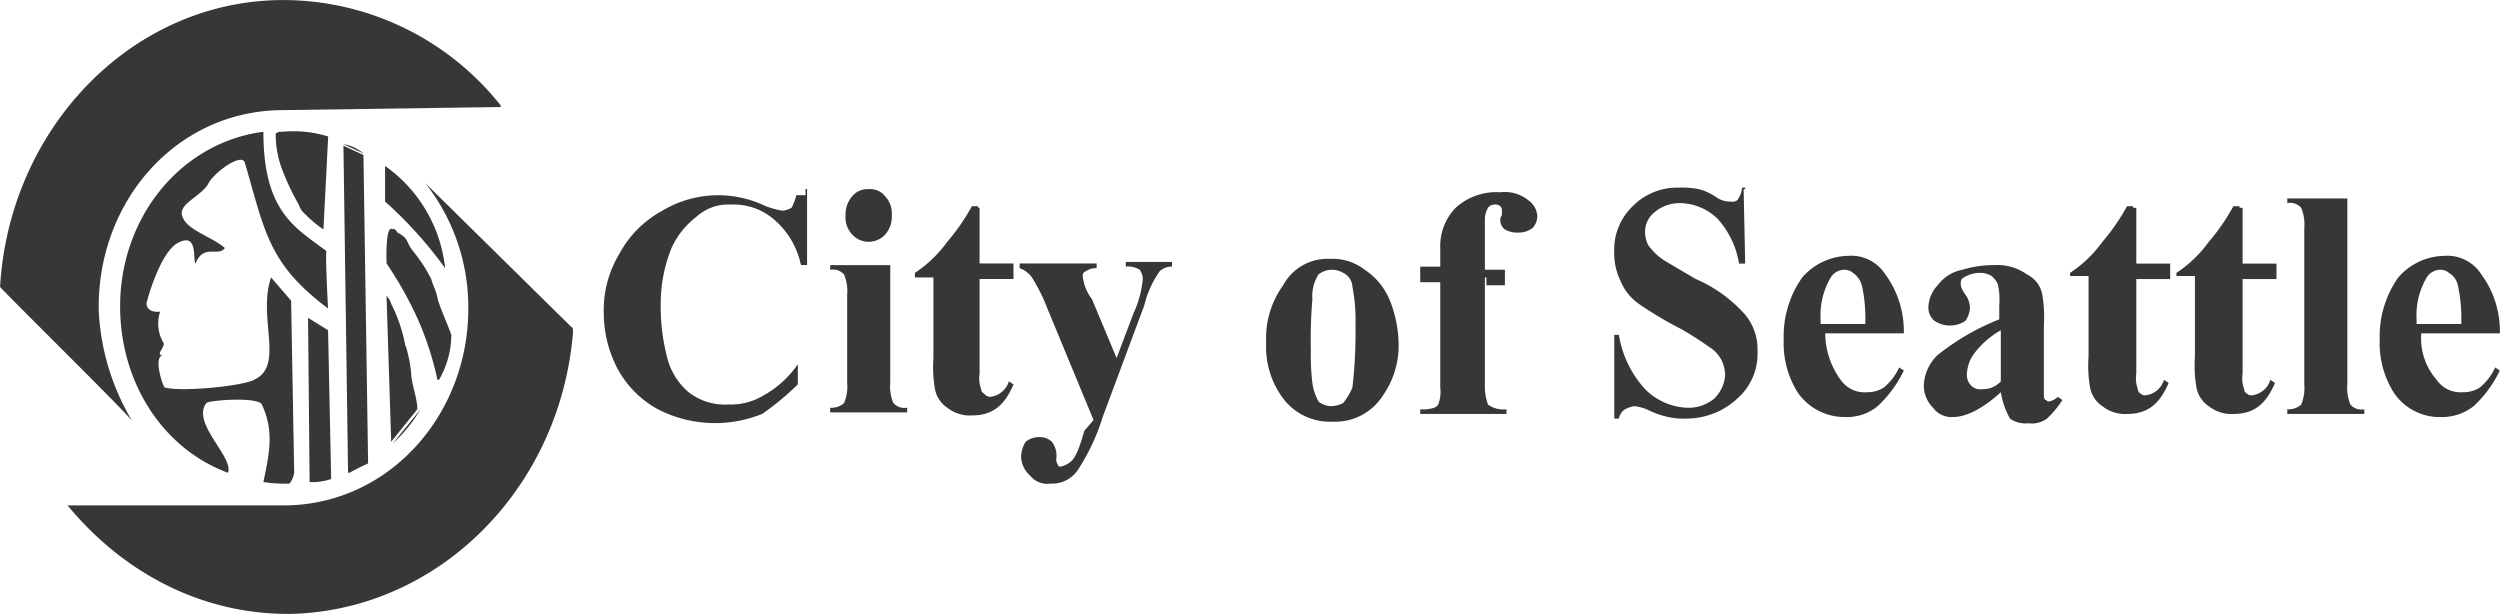 <svg xmlns="http://www.w3.org/2000/svg" width="239.875" height="58.907" viewBox="0 0 239.875 58.907">
<defs>
    <style>
      .cls-1 {
        fill: #363739;
        fill-rule: evenodd;
      }
    </style>
  </defs>
  <path id="City_of_Seattle" data-name="City of Seattle" class="cls-1" d="M205.141,487.365c-1.182,14.872-12.709,26.621-26.9,27.067-8.72.148-16.4-4.016-21.725-10.559l0.148,0.148h20.985c9.9-.148,17.587-8.774,17.439-19.185a19.223,19.223,0,0,0-4.138-11.749h0l14.04,13.831h0c0.147,0,.147.3,0.147,0.447m-54.975-4.313c0.886-15.17,12.561-27.365,26.9-27.514A26.645,26.645,0,0,1,198.2,465.651V465.8l-21.134.3h0c-10.049.148-17.586,8.774-17.438,19.184a22.677,22.677,0,0,0,3.251,10.708h0c0.148-.148-12.857-12.938-12.709-12.938M190.511,494.8a14.29,14.29,0,0,1-2.66,3.271m-6.207-29.446a11.273,11.273,0,0,0-4.434-.446h-0.3l-0.3.148a9.669,9.669,0,0,0,.443,2.975,22.533,22.533,0,0,0,1.774,3.866,1.9,1.9,0,0,0,.591.893,11.484,11.484,0,0,0,1.773,1.487m0.739,23.944-0.295-14.277-1.921-1.19,0.147,15.616v0.148a5.743,5.743,0,0,0,2.069-.3h0Zm-0.591-23.8-0.148-9.221m5.912,6.4a39.474,39.474,0,0,1,5.763,6.395h0a13.8,13.8,0,0,0-5.763-9.815m0.148,9.369a35.81,35.81,0,0,1,2.364,4.015,29.179,29.179,0,0,1,2.512,7.139h0.148a8.562,8.562,0,0,0,1.182-4.313h0c-0.3-.892-1.182-2.826-1.33-3.569s-0.443-1.19-.591-1.785a14.717,14.717,0,0,0-1.625-2.528c-0.887-1.041-.444-1.339-1.626-1.934,0.148,0.149-.3-0.446-0.3-0.3,0,0-.147-0.149-0.147,0-0.739-.595-0.591,3.272-0.591,3.272m0.443,17.1-0.443-13.831v-0.149a1.6,1.6,0,0,1,.443.744,14.876,14.876,0,0,1,1.33,3.866c0,0.149.148,0.3,0.148,0.447a13.533,13.533,0,0,1,.443,2.379c0,0.892.591,2.38,0.591,3.421m-7.093-25.432a3.864,3.864,0,0,1,1.921.893m0,0.148,0.443,29.447v0.149a19.7,19.7,0,0,0-1.773.892h-0.148l-0.443-31.38m-1.478,15.616c-5.764-4.313-6.059-7.436-7.981-13.98-0.3-1.041-3.1,1.041-3.546,2.082-0.887,1.339-3.1,1.933-2.365,3.272,0.591,1.19,2.808,1.785,3.99,2.826-0.591.892-2.069-.446-2.808,1.487-0.295-.3.3-3.123-1.773-1.933-1.774,1.041-3.1,6.246-2.808,5.353-0.443.893,0.443,1.339,1.182,1.19a3.673,3.673,0,0,0,.3,2.975c0.3,0.3-.887,1.338,0,1.189-1.035.149,0,3.124,0.148,3.124,1.625,0.446,7.537-.149,8.571-0.744,2.956-1.339.3-5.949,1.626-9.816l1.921,2.231,0.295,16.508a2.283,2.283,0,0,1-.443,1.041h0a14.219,14.219,0,0,1-2.512-.149h0c0.591-2.825,1.034-4.907-.148-7.436-0.3-.743-4.877-0.446-5.32-0.148-1.478,1.933,2.66,5.2,2.069,6.692h0c-6.059-2.231-10.2-8.328-10.345-15.616-0.148-8.774,5.763-16.061,13.744-17.1h0c0,7.733,3.1,9.22,6.059,11.451h0c-0.148,0,.148,5.651.148,5.5m45.96-11.452v7.288h-0.591a7.81,7.81,0,0,0-2.512-4.313,5.916,5.916,0,0,0-4.138-1.488,4.557,4.557,0,0,0-3.4,1.19,7.837,7.837,0,0,0-2.365,2.975,14.179,14.179,0,0,0-1.034,5.2,19.376,19.376,0,0,0,.591,5.205,6.429,6.429,0,0,0,2.069,3.421,5.667,5.667,0,0,0,3.843,1.189,6.086,6.086,0,0,0,3.4-.892,9.631,9.631,0,0,0,3.252-2.974v1.933a26.221,26.221,0,0,1-3.4,2.826,11.98,11.98,0,0,1-10.05-.446,9.655,9.655,0,0,1-3.842-3.867,11.483,11.483,0,0,1-1.33-5.354,10.409,10.409,0,0,1,1.478-5.651,10.174,10.174,0,0,1,4.138-4.165,10.409,10.409,0,0,1,9.9-.446,9.055,9.055,0,0,0,1.626.446,2.092,2.092,0,0,0,.887-0.3,5.113,5.113,0,0,0,.443-1.19h0.887v-0.595H227.6Zm7.981,6.99v11.6a4.129,4.129,0,0,0,.295,1.934,1.41,1.41,0,0,0,1.33.446V495.1h-7.389v-0.446a1.8,1.8,0,0,0,1.33-.446,4.11,4.11,0,0,0,.3-1.934V483.8a4.1,4.1,0,0,0-.3-1.933,1.406,1.406,0,0,0-1.33-.446V480.97h5.764v-0.3Zm-2.069-6.99a1.876,1.876,0,0,1,1.625.744,2.378,2.378,0,0,1,.592,1.785,2.6,2.6,0,0,1-.592,1.784,2.148,2.148,0,0,1-3.251,0,2.38,2.38,0,0,1-.591-1.784,2.609,2.609,0,0,1,.591-1.785A1.879,1.879,0,0,1,233.516,473.682Zm10.64,1.785v5.354h3.251v1.487h-3.251v9.072a2.976,2.976,0,0,0,.148,1.487,0.5,0.5,0,0,0,.3.446,0.709,0.709,0,0,0,.591.3,2.112,2.112,0,0,0,1.773-1.487l0.443,0.3c-0.886,2.082-2.068,2.974-3.99,2.974a3.46,3.46,0,0,1-2.364-.743,2.749,2.749,0,0,1-1.182-1.785,12.29,12.29,0,0,1-.148-2.974v-7.734h-1.774v-0.446a11.987,11.987,0,0,0,3.1-2.974,19.834,19.834,0,0,0,2.364-3.421h0.591v0.149h0.148Zm10.936,20.375-4.433-10.708a17.5,17.5,0,0,0-1.478-2.975,2.513,2.513,0,0,0-1.182-.892v-0.446h7.389v0.446a1.723,1.723,0,0,0-1.035.3,0.419,0.419,0,0,0-.3.447,4.332,4.332,0,0,0,.887,2.23l2.364,5.652,1.626-4.313a9.877,9.877,0,0,0,.886-3.272,1.6,1.6,0,0,0-.3-0.892,2.114,2.114,0,0,0-1.33-.3v-0.446h4.433v0.446a1.675,1.675,0,0,0-1.182.446,9.52,9.52,0,0,0-1.478,3.272l-3.99,10.708a20,20,0,0,1-2.365,5.057,2.977,2.977,0,0,1-2.66,1.338,2.107,2.107,0,0,1-1.921-.743,2.6,2.6,0,0,1-.887-1.785,2.879,2.879,0,0,1,.444-1.487,2.051,2.051,0,0,1,1.33-.446,1.668,1.668,0,0,1,1.182.446,2.226,2.226,0,0,1,.443,1.487,0.924,0.924,0,0,0,.148.744c0,0.148.148,0.148,0.3,0.148a2.272,2.272,0,0,0,.887-0.446c0.443-.3.886-1.338,1.33-2.974Zm22.759-15.467a5.013,5.013,0,0,1,3.251,1.041,6.392,6.392,0,0,1,2.365,2.825,11.432,11.432,0,0,1,.886,4.016,8.343,8.343,0,0,1-1.477,5.2A5.422,5.422,0,0,1,278,495.99a5.608,5.608,0,0,1-4.729-2.23,8.238,8.238,0,0,1-1.626-5.354,8.659,8.659,0,0,1,1.626-5.5A4.831,4.831,0,0,1,277.851,480.375ZM278,481.416a2.049,2.049,0,0,0-1.33.446,3.858,3.858,0,0,0-.591,2.379,45.162,45.162,0,0,0-.148,4.908,22.068,22.068,0,0,0,.148,3.123,5.013,5.013,0,0,0,.591,1.785,1.957,1.957,0,0,0,1.182.446,2.779,2.779,0,0,0,1.182-.3,6.539,6.539,0,0,0,.887-1.487,46.835,46.835,0,0,0,.295-6.1,16.411,16.411,0,0,0-.295-3.569,1.571,1.571,0,0,0-.887-1.339A2.12,2.12,0,0,0,278,481.416Zm14.63,0.743v10.262a5.188,5.188,0,0,0,.3,1.933,2.551,2.551,0,0,0,1.773.447v0.446h-8.276V494.8a3.259,3.259,0,0,0,1.331-.149,0.636,0.636,0,0,0,.443-0.446,3.355,3.355,0,0,0,.148-1.487V482.606h-1.922v-1.488h1.922v-1.784a5.286,5.286,0,0,1,1.477-3.867,5.81,5.81,0,0,1,4.286-1.487,3.571,3.571,0,0,1,2.66.743,2.033,2.033,0,0,1,.887,1.488,1.7,1.7,0,0,1-.443,1.189,2.2,2.2,0,0,1-1.478.446,2.271,2.271,0,0,1-1.182-.3,1.061,1.061,0,0,1-.444-0.892,0.547,0.547,0,0,1,.148-0.446v-0.447a0.549,0.549,0,0,0-.148-0.446,0.709,0.709,0,0,0-.591-0.149,0.765,0.765,0,0,0-.591.3,2.315,2.315,0,0,0-.3,1.19v4.759h1.922V482.9h-1.774v-0.744h-0.148Zm24.828-8.477,0.148,7.139h-0.591a8.43,8.43,0,0,0-2.069-4.313,5.288,5.288,0,0,0-3.547-1.487,3.712,3.712,0,0,0-2.512.892,2.4,2.4,0,0,0-.887,1.933,2.824,2.824,0,0,0,.295,1.19,5.716,5.716,0,0,0,1.331,1.339c0.443,0.3,1.477.892,3.251,1.933a13.375,13.375,0,0,1,4.729,3.421,5.211,5.211,0,0,1,1.182,3.569,5.673,5.673,0,0,1-1.921,4.462,7.18,7.18,0,0,1-4.877,1.933,6.569,6.569,0,0,1-1.773-.149,8.845,8.845,0,0,1-2.069-.743,4.544,4.544,0,0,0-1.183-.3,3.045,3.045,0,0,0-.886.3,1.359,1.359,0,0,0-.591.892h-0.444v-8.031h0.444A10.107,10.107,0,0,0,308,492.867a6.029,6.029,0,0,0,3.99,1.785,3.846,3.846,0,0,0,2.66-.892,3.478,3.478,0,0,0,1.035-2.231,3.572,3.572,0,0,0-.3-1.339,3.216,3.216,0,0,0-1.182-1.338c-0.444-.3-1.478-1.041-2.808-1.785a35.431,35.431,0,0,1-3.99-2.379,4.966,4.966,0,0,1-1.774-2.231,6.075,6.075,0,0,1-.591-2.826,5.737,5.737,0,0,1,1.774-4.313,5.993,5.993,0,0,1,4.433-1.784,8.413,8.413,0,0,1,1.921.148,5.082,5.082,0,0,1,1.626.744,2.3,2.3,0,0,0,1.478.446,0.71,0.71,0,0,0,.591-0.149,2.351,2.351,0,0,0,.443-1.189h0.3v0.148h-0.148Zm15.37,13.831H325.29a7.613,7.613,0,0,0,1.477,4.462,2.775,2.775,0,0,0,2.513,1.19,2.966,2.966,0,0,0,1.625-.446,5.41,5.41,0,0,0,1.478-1.934l0.444,0.3a11.286,11.286,0,0,1-2.513,3.42,4.616,4.616,0,0,1-3.1,1.041,5.465,5.465,0,0,1-4.582-2.379,8.869,8.869,0,0,1-1.33-5.057,9.784,9.784,0,0,1,1.774-5.949,5.972,5.972,0,0,1,4.433-2.082,3.869,3.869,0,0,1,3.547,1.785A9.18,9.18,0,0,1,332.827,487.513Zm-3.695-1.041a14.737,14.737,0,0,0-.3-3.42,2.166,2.166,0,0,0-.886-1.339,1.245,1.245,0,0,0-.887-0.3,1.579,1.579,0,0,0-1.33.892,7.121,7.121,0,0,0-.887,3.867v0.446h4.286v-0.149Zm13,6.693c-1.626,1.487-3.251,2.379-4.581,2.379a2.192,2.192,0,0,1-1.922-.892,3.023,3.023,0,0,1-.886-2.082,4.221,4.221,0,0,1,1.33-2.975,22.876,22.876,0,0,1,5.911-3.42v-1.339a6.793,6.793,0,0,0-.148-2.082,2.585,2.585,0,0,0-.591-0.743,2.12,2.12,0,0,0-1.034-.3,2.969,2.969,0,0,0-1.626.446c-0.295.149-.295,0.3-0.295,0.744a2.293,2.293,0,0,0,.443.892,2.389,2.389,0,0,1,.443,1.19,2.417,2.417,0,0,1-.443,1.339,2.672,2.672,0,0,1-2.956,0,1.622,1.622,0,0,1-.591-1.339,3.224,3.224,0,0,1,.887-2.082,3.864,3.864,0,0,1,2.364-1.487,10.43,10.43,0,0,1,3.1-.446,4.825,4.825,0,0,1,3.1.892,2.706,2.706,0,0,1,1.478,1.933,13.074,13.074,0,0,1,.148,2.975v6.841a0.517,0.517,0,0,0,.148.3c0.148,0,.148.149,0.3,0.149a1.623,1.623,0,0,0,.887-0.446l0.443,0.3a9.4,9.4,0,0,1-1.477,1.785,2.469,2.469,0,0,1-1.774.446,2.555,2.555,0,0,1-1.773-.446A7.446,7.446,0,0,1,342.137,493.165Zm0-1.041v-4.908a8.458,8.458,0,0,0-2.66,2.379,3.658,3.658,0,0,0-.591,1.785,1.468,1.468,0,0,0,.443,1.19,1.244,1.244,0,0,0,1.035.3A2.331,2.331,0,0,0,342.137,492.124Zm13-16.657v5.354h3.251v1.487h-3.251v9.072a2.976,2.976,0,0,0,.148,1.487,0.5,0.5,0,0,0,.295.446,0.541,0.541,0,0,0,.444.149,2.112,2.112,0,0,0,1.773-1.487l0.443,0.3c-0.886,2.082-2.069,2.975-3.99,2.975a3.461,3.461,0,0,1-2.364-.744,2.755,2.755,0,0,1-1.183-1.784,12.388,12.388,0,0,1-.147-2.975v-7.733h-1.774v-0.3a11.987,11.987,0,0,0,3.1-2.974,19.889,19.889,0,0,0,2.364-3.421h0.591v0.149h0.3Zm10.2,0v5.354h3.251v1.487h-3.251v9.072a2.976,2.976,0,0,0,.148,1.487,0.5,0.5,0,0,0,.295.446,0.541,0.541,0,0,0,.444.149A2.112,2.112,0,0,0,368,491.975l0.443,0.3c-0.886,2.082-2.068,2.975-3.99,2.975a3.461,3.461,0,0,1-2.364-.744,2.749,2.749,0,0,1-1.182-1.784,12.306,12.306,0,0,1-.148-2.975v-7.733h-1.774v-0.3a11.987,11.987,0,0,0,3.1-2.974,19.889,19.889,0,0,0,2.364-3.421h0.591v0.149h0.3Zm10.049-1.19v18.144a4.1,4.1,0,0,0,.3,1.933,1.407,1.407,0,0,0,1.33.447v0.446h-7.389V494.8a1.8,1.8,0,0,0,1.33-.447,4.107,4.107,0,0,0,.3-1.933V477.4a4.11,4.11,0,0,0-.3-1.933,1.407,1.407,0,0,0-1.33-.446v-0.446h5.763v-0.3h0Zm14.631,13.236h-7.537a6.029,6.029,0,0,0,1.478,4.462,2.773,2.773,0,0,0,2.512,1.19,2.972,2.972,0,0,0,1.626-.446,5.432,5.432,0,0,0,1.478-1.934l0.443,0.3a11.3,11.3,0,0,1-2.512,3.42,4.889,4.889,0,0,1-3.1,1.041,5.275,5.275,0,0,1-4.581-2.379,8.861,8.861,0,0,1-1.33-5.057,9.784,9.784,0,0,1,1.773-5.949,5.973,5.973,0,0,1,4.434-2.082,3.866,3.866,0,0,1,3.546,1.785A9.18,9.18,0,0,1,390.019,487.513Zm-3.695-1.041a14.756,14.756,0,0,0-.3-3.42,1.824,1.824,0,0,0-.887-1.339,1.243,1.243,0,0,0-.887-0.3,1.58,1.58,0,0,0-1.33.892,7.122,7.122,0,0,0-.886,3.867v0.446h4.285v-0.149Z" transform="translate(-150.156 -455.531)"/>
</svg>
